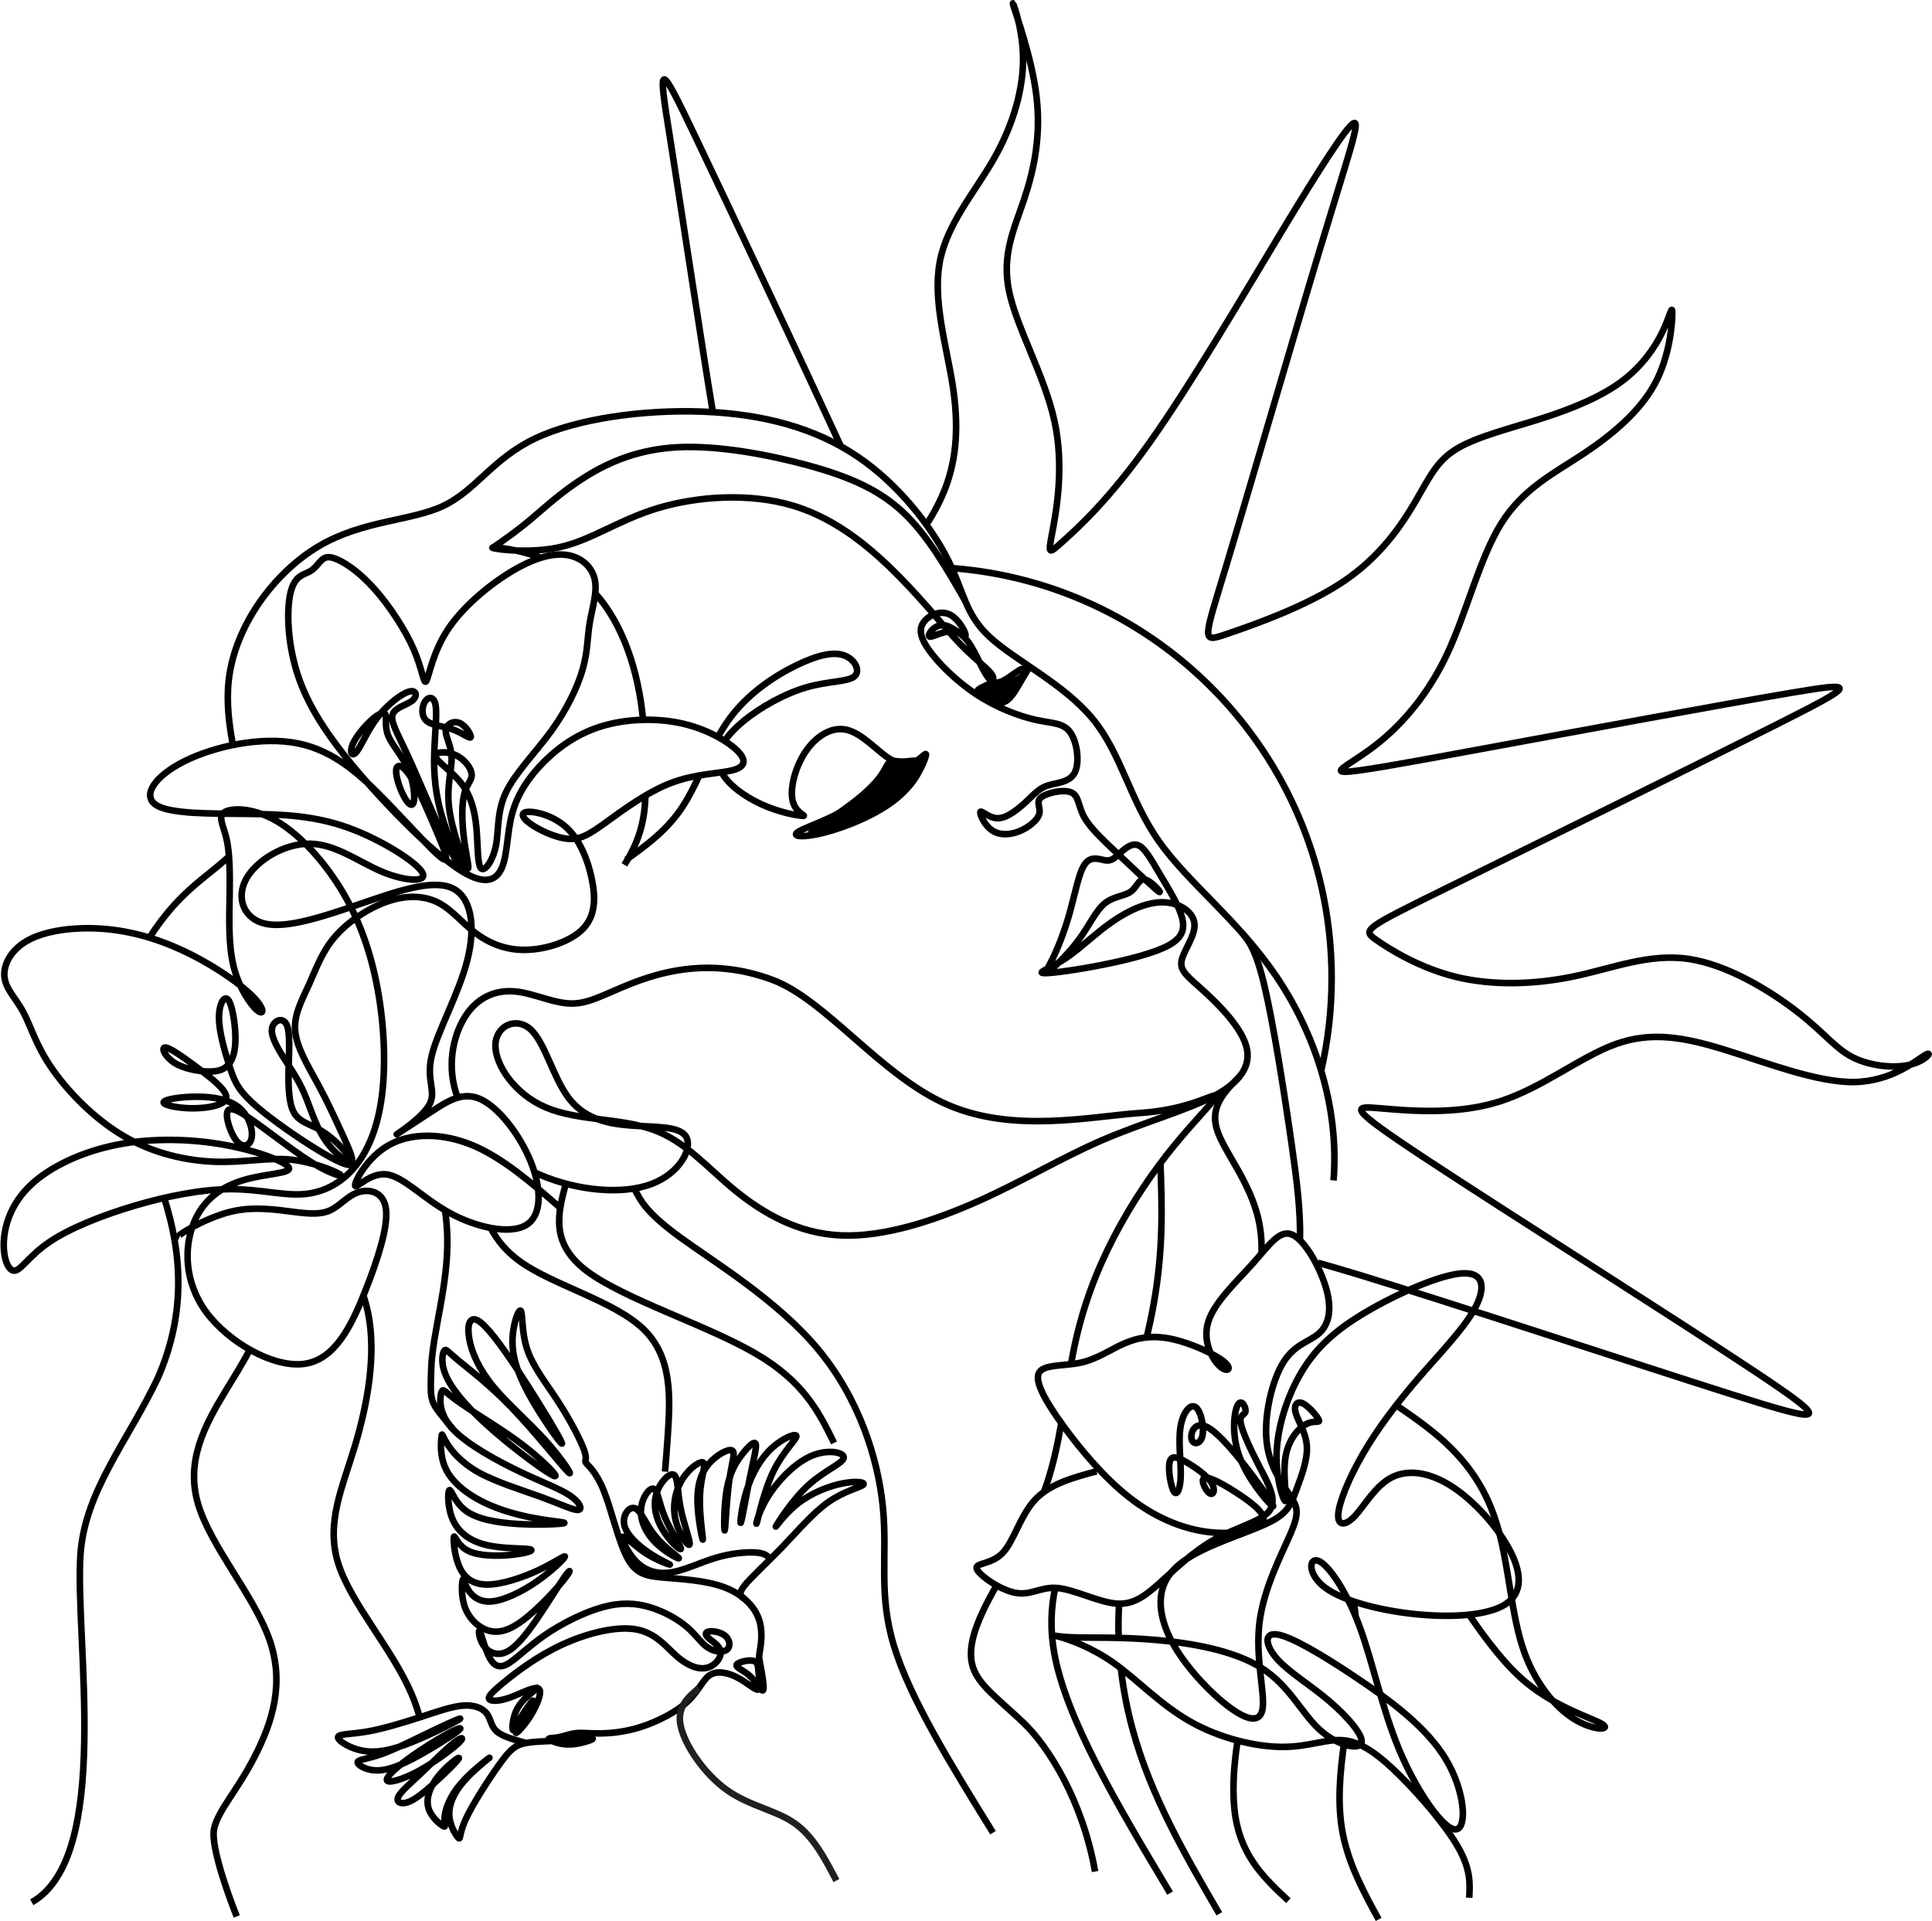 <?xml version="1.0" encoding="UTF-8"?><svg xmlns="http://www.w3.org/2000/svg" xmlns:xlink="http://www.w3.org/1999/xlink" height="165.6" preserveAspectRatio="xMidYMid meet" version="1.0" viewBox="0.2 0.5 166.5 165.6" width="166.5" zoomAndPan="magnify"><g><path d="M 1268.164 29.375 C 1268.867 41.406 1269.531 53.438 1259.062 72.148 C 1248.555 90.859 1226.875 116.25 1208.672 134.375 C 1190.469 152.461 1175.703 163.281 1160.703 165 C 1145.703 166.719 1130.469 159.375 1107.344 159.375 C 1084.258 159.375 1053.242 166.719 1027.695 181.25 C 1002.109 195.742 981.953 217.383 962.266 231.406 C 942.617 245.43 923.438 251.836 915.82 254.023 C 908.164 256.25 912.109 254.258 926.875 253.789 C 941.602 253.281 967.188 254.258 998.164 251.562 C 1029.141 248.867 1065.547 242.461 1089.141 227.461 C 1112.773 212.461 1123.594 188.867 1138.594 174.844 C 1153.594 160.82 1172.773 156.406 1175.234 162.539 C 1177.695 168.711 1163.438 185.43 1147.188 199.18 C 1130.977 212.969 1112.773 223.789 1102.695 235.117 C 1092.617 246.406 1090.625 258.203 1102.93 256.25 C 1115.234 254.258 1141.797 238.555 1170.781 219.102 C 1199.805 199.688 1231.289 176.562 1248.008 148.789 C 1264.727 121.016 1266.719 88.555 1256.367 88.281 C 1246.055 88.047 1223.438 120 1208.164 156.172 C 1192.93 192.305 1185.078 232.656 1173.516 263.633 C 1161.953 294.609 1146.719 316.25 1138.359 319.688 C 1129.961 323.125 1128.516 308.359 1143.75 296.836 C 1158.984 285.273 1190.977 276.914 1222.305 273.75 C 1253.633 270.586 1284.297 272.656 1299.297 282.266 C 1314.297 291.836 1313.633 308.945 1303.203 328.828 C 1292.773 348.711 1272.617 371.328 1253.164 383.867 C 1233.75 396.406 1215.078 398.867 1201.055 391.484 C 1187.031 384.102 1177.695 366.914 1169.57 358.281 C 1161.445 349.688 1154.57 349.688 1155.312 360 C 1156.055 370.352 1164.414 390.977 1176.719 412.148 C 1188.984 433.281 1205.234 454.922 1223.672 476.328 C 1242.109 497.734 1262.773 518.867 1272.617 536.562 C 1282.422 554.258 1281.445 568.516 1262.539 567.539 C 1243.594 566.562 1206.719 550.352 1179.883 534.609 C 1153.086 518.867 1136.367 503.633 1123.828 482.734 C 1111.289 461.797 1102.93 435.273 1102.188 412.383 C 1101.445 389.531 1108.359 370.352 1109.805 371.328 C 1111.289 372.305 1107.344 393.438 1109.805 408.945 C 1112.266 424.453 1121.133 434.258 1128.008 437.734 C 1134.883 441.172 1139.805 438.203 1138.594 441.172 C 1137.344 444.102 1129.961 452.969 1124.805 455.43 C 1119.648 457.891 1116.719 453.945 1118.672 447.07 C 1120.625 440.195 1127.539 430.352 1128.242 418.555 C 1128.984 406.719 1123.594 392.969 1119.648 382.148 C 1115.703 371.328 1113.242 363.438 1101.953 356.328 C 1090.625 349.18 1070.469 342.812 1051.523 334.922 C 1032.617 327.07 1014.883 317.734 1007.031 303.438 C 999.141 289.18 1001.133 270 1012.188 249.609 C 1023.242 229.18 1043.438 207.539 1059.648 195 C 1075.898 182.461 1088.164 179.023 1090.156 192.578 C 1092.109 206.094 1083.75 236.562 1087.422 266.562 C 1091.133 296.562 1106.875 326.094 1114.258 343.281 C 1121.602 360.508 1120.625 365.43 1114.258 375.273 C 1107.852 385.117 1096.055 399.844 1093.594 422.227 C 1091.133 444.609 1098.008 474.609 1107.852 490.586 C 1117.695 506.562 1130.469 508.516 1138.594 515.664 C 1146.719 522.812 1150.156 535.078 1145.234 553.281 C 1140.312 571.484 1127.031 595.586 1115.977 600.742 C 1104.883 605.898 1096.055 592.148 1082.031 576.406 C 1068.008 560.664 1048.828 542.969 1043.438 526.25 C 1038.008 509.531 1046.367 493.789 1053.008 487.656 C 1059.648 481.484 1064.57 484.922 1056.953 491.328 C 1049.336 497.734 1029.141 507.07 1012.695 510.742 C 996.211 514.453 983.438 512.461 971.367 507.305 C 959.336 502.148 948.008 493.789 933.516 490.586 C 918.984 487.383 901.289 489.336 897.344 481.719 C 893.438 474.102 903.242 456.914 918.242 436.25 C 933.242 415.586 953.438 391.484 975.078 374.531 C 996.719 357.539 1019.805 347.734 1041.953 344.766 C 1064.062 341.797 1085.234 345.742 1089.883 352.383 C 1094.57 359.023 1082.773 368.359 1070.234 376.719 C 1057.695 385.078 1044.414 392.461 1040.234 391.25 C 1036.055 390 1040.977 380.195 1044.414 377.969 C 1047.852 375.742 1049.805 381.172 1045.898 387.305 C 1041.953 393.438 1032.109 400.352 1024.492 404.766 C 1016.875 409.18 1011.445 411.172 1009.961 404.766 C 1008.516 398.359 1010.977 383.633 1013.672 379.453 C 1016.367 375.273 1019.336 381.641 1019.57 393.438 C 1019.805 405.273 1017.344 422.461 1019.336 435 C 1021.289 447.539 1027.695 455.43 1032.344 452.227 C 1037.031 449.023 1039.961 434.766 1038.242 427.383 C 1036.523 420 1030.156 419.531 1028.906 424.688 C 1027.695 429.844 1031.602 440.664 1042.422 435 C 1053.242 429.375 1070.977 407.227 1083.242 390.742 C 1095.547 374.258 1102.422 363.438 1097.773 367.656 C 1093.086 371.797 1076.875 390.977 1069.961 410.195 C 1063.086 429.375 1065.547 448.555 1068.75 454.18 C 1071.953 459.844 1075.898 451.992 1075.391 448.555 C 1074.883 445.117 1069.961 446.094 1071.211 438.711 C 1072.422 431.328 1079.805 415.586 1087.422 400.82 C 1095.078 386.094 1102.93 372.305 1096.055 362.969 C 1089.141 353.633 1067.539 348.711 1048.594 338.125 C 1029.648 327.539 1013.438 311.328 1000.391 299.766 C 987.344 288.203 977.539 281.328 962.539 283.047 C 947.539 284.766 927.344 295.117 913.086 296.328 C 898.828 297.539 890.469 289.688 877.188 292.148 C 863.906 294.609 845.742 307.383 843.75 312.812 C 841.797 318.203 856.055 316.25 865.898 326.328 C 875.703 336.406 881.133 358.555 893.906 372.305 C 906.719 386.094 926.875 391.484 947.031 396.914" fill="none" stroke="#000" stroke-miterlimit="22.926" stroke-width="5.669" transform="matrix(.1 0 0 -.1 0 167)"/><path d="M 485.195 623.711 C 460.234 645.391 435.234 667.07 409.258 677.93 C 383.242 688.75 356.25 688.75 337.305 678.164 C 318.32 667.539 307.422 646.328 308.047 643.125 C 308.711 639.922 320.898 654.688 335.352 652.773 C 349.844 650.859 366.562 632.188 389.375 619.688 C 412.188 607.148 441.094 600.703 455.234 609.062 C 469.375 617.422 468.75 640.547 459.414 663.711 C 450.117 686.836 432.109 709.961 416.68 717.383 C 401.25 724.766 388.398 716.406 373.594 706.758 C 358.828 697.109 342.109 686.211 344.062 687.461 C 345.977 688.75 366.562 702.266 372.344 713.516 C 378.125 724.766 369.102 733.75 373.945 754.648 C 378.75 775.547 397.383 808.32 404.766 837.578 C 412.188 866.797 408.32 892.5 390.977 899.883 C 373.594 907.305 342.773 896.367 311.914 885.781 C 281.055 875.156 250.195 864.883 231.25 868.711 C 212.305 872.578 205.234 890.586 213.906 906.992 C 222.578 923.359 246.992 938.164 269.18 937.812 C 291.328 937.5 311.289 922.07 331.172 913.711 C 351.133 905.352 371.055 904.062 365.898 913.086 C 360.742 922.07 330.547 941.367 301.953 951.641 C 273.359 961.914 246.367 963.203 215.195 963.516 C 184.023 963.867 148.672 963.203 136.445 971.25 C 124.219 979.297 135.156 995.977 160.859 1008.867 C 186.562 1021.719 227.07 1030.703 258.906 1024.258 C 290.703 1017.852 313.828 995.977 335.039 974.141 C 356.25 952.266 375.547 930.43 382.773 925.352 C 390 920.312 385.195 932.031 378.359 948.203 C 371.523 964.336 362.695 984.922 355.859 995.508 C 349.023 1006.094 344.219 1006.758 343.477 1001.797 C 342.773 996.797 346.133 986.172 349.766 979.18 C 353.359 972.227 357.227 968.828 358.516 973.672 C 359.805 978.477 358.516 991.484 353.516 1002.578 C 348.555 1013.672 339.883 1022.812 336.562 1030.938 C 333.281 1039.062 335.352 1046.133 334.258 1048.945 C 333.125 1051.758 328.789 1050.312 322.695 1044.922 C 316.562 1039.531 308.711 1030.234 305.898 1023.398 C 303.086 1016.562 305.312 1012.227 309.18 1016.875 C 313.047 1021.523 318.516 1035.195 327.266 1046.602 C 336.016 1058.008 348.047 1067.188 354.57 1068.945 C 361.094 1070.703 362.031 1065.078 357.383 1061.211 C 352.734 1057.383 342.422 1055.273 340.352 1049.258 C 338.281 1043.242 344.375 1033.281 352.734 1015.273 C 361.094 997.266 371.68 971.25 381.719 949.727 C 391.758 928.203 401.25 911.133 400.195 915.078 C 399.18 919.023 387.578 943.945 381.719 965.469 C 375.859 986.992 375.703 1005.156 376.445 1021.211 C 377.148 1037.305 378.75 1051.289 377.227 1058.086 C 375.703 1064.922 371.055 1064.609 368.32 1060.43 C 365.586 1056.25 364.766 1048.203 369.336 1043.945 C 373.945 1039.688 383.906 1039.219 392.109 1036.328 C 400.273 1033.438 406.719 1028.125 407.617 1029.57 C 408.477 1031.016 403.828 1039.219 398.359 1041.719 C 392.891 1044.219 386.641 1040.977 386.133 1035.586 C 385.664 1030.234 390.977 1022.656 391.211 1012.07 C 391.445 1001.445 386.641 987.812 389.102 968.203 C 391.602 948.594 401.406 923.047 404.453 917.656 C 407.539 912.266 403.828 927.07 401.914 941.914 C 399.961 956.797 399.805 971.719 402.07 980.664 C 404.297 989.57 408.984 992.461 408.477 997.773 C 408.008 1003.047 402.383 1010.781 394.414 1014.297 C 386.484 1017.852 376.172 1017.188 377.461 1012.773 C 378.75 1008.359 391.602 1000.156 399.727 989.648 C 407.852 979.102 411.211 966.25 412.578 951.484 C 413.945 936.68 413.32 920 416.523 916.602 C 419.727 913.242 426.797 923.203 429.375 936.133 C 431.953 949.062 430 964.961 437.891 981.758 C 445.781 998.555 463.438 1016.25 476.953 1034.805 C 490.43 1053.359 499.766 1072.812 504.18 1088.281 C 508.594 1103.828 508.086 1115.391 510.195 1128.008 C 512.266 1140.625 516.953 1154.258 514.609 1165.352 C 512.266 1176.445 502.969 1184.961 490.117 1186.719 C 477.266 1188.477 460.859 1183.516 441.562 1171.719 C 422.305 1159.883 400.117 1141.25 387.422 1121.641 C 374.727 1102.031 371.523 1081.484 369.336 1077.93 C 367.188 1074.414 366.055 1087.891 358.672 1105.039 C 351.289 1122.148 337.617 1142.852 324.922 1157.148 C 312.227 1171.445 300.508 1179.336 292.93 1182.695 C 285.391 1186.094 282.031 1184.961 279.062 1182.148 C 276.094 1179.336 273.516 1174.844 268.438 1172.188 C 263.398 1169.531 255.82 1168.711 252.383 1154.18 C 248.906 1139.648 249.57 1111.367 258.32 1084.219 C 267.031 1057.109 283.867 1031.133 310.234 1000.039 C 336.562 968.945 372.461 932.734 395.703 916.875 C 418.945 901.016 429.531 905.508 434.531 917.109 C 439.492 928.672 438.867 947.305 443.438 964.023 C 448.008 980.742 457.812 995.508 471.055 1008.672 C 484.336 1021.875 501.016 1033.438 522.07 1039.531 C 543.125 1045.625 568.516 1046.289 590.039 1041.406 C 611.602 1036.484 629.258 1026.055 637.461 1017.93 C 645.664 1009.805 644.375 1004.023 633.359 1001.133 C 622.344 998.242 601.641 998.242 580.742 990.352 C 559.844 982.5 538.789 966.758 524.414 956.367 C 510.039 946.016 502.305 941.055 491.172 942.07 C 480 943.125 465.352 950.195 458.047 955.742 C 450.742 961.289 450.742 965.312 458.125 965.312 C 465.508 965.312 480.312 961.289 491.055 950.938 C 501.836 940.547 508.594 923.828 511.953 907.695 C 515.352 891.562 515.352 875.977 504.648 864.727 C 493.984 853.477 472.617 846.562 454.727 846.328 C 436.875 846.094 422.539 852.578 411.133 861.328 C 399.727 870.078 391.25 881.133 379.609 887.07 C 367.93 892.969 353.125 893.789 336.719 888.32 C 320.312 882.852 302.383 871.133 290.938 857.969 C 279.453 844.805 274.492 830.156 268.359 816.602 C 262.266 803.008 255.039 790.469 256.406 776.172 C 257.773 761.875 267.734 745.82 276.094 730.391 C 284.453 714.961 291.172 700.156 296.992 687.5 C 302.812 674.805 307.656 664.219 304.297 663.438 C 300.898 662.617 289.297 671.602 281.406 683.633 C 273.516 695.664 269.336 710.781 264.18 722.656 C 259.062 734.57 252.93 743.242 246.992 752.539 C 241.055 761.875 235.273 771.836 236.406 778.594 C 237.5 785.352 245.547 788.867 248.906 782.109 C 252.305 775.352 251.016 758.359 250.703 743.086 C 250.352 727.812 251.016 714.297 255.039 706.602 C 259.062 698.906 266.445 696.953 273.828 693.281 C 281.211 689.57 288.594 684.102 295.078 677.227 C 301.523 670.352 307.07 662.07 303.555 661.133 C 300 660.156 287.383 666.523 270.156 677.383 C 252.93 688.281 231.094 703.711 218.711 715.273 C 206.328 726.836 203.438 734.57 199.609 746.602 C 195.742 758.672 190.898 775.039 190.742 787.266 C 190.586 799.492 195.078 807.5 198.633 803.32 C 202.148 799.141 204.727 782.773 204.883 771.016 C 205.039 759.297 202.812 752.227 199.102 747.734 C 195.43 743.242 190.273 741.328 181.484 741.484 C 172.695 741.641 160.273 743.867 152.266 749.023 C 144.219 754.141 140.586 762.188 144.375 762.188 C 148.164 762.188 159.414 754.18 169.219 746.953 C 179.023 739.688 187.383 733.281 192.344 727.812 C 197.344 722.344 198.945 717.852 193.984 714.648 C 188.984 711.406 177.422 709.492 165.703 709.805 C 153.945 710.156 142.07 712.695 143.047 715.117 C 143.984 717.539 157.812 719.766 171.641 719.766 C 185.469 719.766 199.258 717.539 207.93 710.469 C 216.641 703.398 220.156 691.484 218.867 684.414 C 217.578 677.344 211.484 675.117 206.016 681.523 C 200.547 687.969 195.742 703.047 198.32 707.578 C 200.898 712.07 210.859 705.938 225.469 695.352 C 240.078 684.766 259.375 669.648 274.141 660.977 C 288.906 652.344 299.18 650.117 294.688 653.008 C 290.156 655.898 270.898 663.906 251.328 665.664 C 231.719 667.383 211.797 662.891 187.539 663.711 C 163.281 664.492 134.688 670.586 108.789 685.703 C 82.93 700.82 59.805 724.922 46.133 745 C 32.5 765.078 28.32 781.172 21.875 793.047 C 15.43 804.922 6.758 812.656 5.82 823.242 C 4.844 833.867 11.602 847.344 27.969 855.547 C 44.375 863.75 70.391 866.641 95.469 864.062 C 120.547 861.484 144.648 853.477 167.148 842.07 C 189.648 830.664 210.508 815.859 220.469 805.586 C 230.43 795.312 229.492 789.531 223.867 794.023 C 218.242 798.516 207.93 813.281 203.281 832.266 C 198.633 851.211 199.609 874.336 199.922 894.102 C 200.234 913.867 199.922 930.273 197.188 942.148 C 194.453 954.062 189.297 961.445 195.742 965.156 C 202.148 968.828 220.156 968.828 239.453 957.891 C 258.711 946.992 279.297 925.117 294.727 900.391 C 310.156 875.625 320.43 848.008 326.523 817.305 C 332.656 786.602 334.57 752.891 331.68 725.312 C 328.789 697.734 321.055 676.367 309.336 661.25 C 297.617 646.133 281.836 637.305 264.023 635.82 C 246.172 634.297 226.25 640.078 201.367 640.078 C 176.445 640.078 146.562 634.297 117.812 625.781 C 89.023 617.266 61.406 606.016 44.219 594.297 C 27.031 582.539 20.273 570.352 14.648 569.844 C 9.023 569.375 4.531 580.625 5.312 595.391 C 6.133 610.195 12.227 628.516 28.945 644.102 C 45.664 659.688 72.969 672.539 103.359 678.477 C 133.711 684.414 167.148 683.477 196.055 678.164 C 224.961 672.852 249.414 663.203 251.016 658.398 C 252.617 653.555 231.406 653.555 212.617 648.125 C 193.789 642.656 177.422 631.719 169.062 611.172 C 160.703 590.586 160.391 560.391 179.688 534.18 C 198.945 508.008 237.852 485.82 264.336 489.531 C 290.859 493.203 305 522.773 316.406 551.367 C 327.812 580 336.484 607.617 334.648 622.734 C 332.812 637.891 320.43 640.508 310.938 637.461 C 301.484 634.414 294.883 625.664 286.445 621.797 C 278.008 617.891 267.734 618.867 253.906 620.625 C 240.078 622.383 222.734 624.961 205.234 621.602 C 187.695 618.242 170.039 608.906 161.836 603.945 C 153.633 598.945 154.922 598.32 156.211 597.656" fill="none" stroke="#000" stroke-miterlimit="22.926" stroke-width="5.669" transform="matrix(.1 0 0 -.1 0 167)"/><path d="M 945.742 51.953 C 934.961 112.891 905.586 159.844 883.672 180.547 C 861.758 201.25 845.859 212.383 840.664 227.539 C 835.508 242.656 841.055 261.797 855 288.047 C 856.797 291.445 858.75 294.961 860.781 298.633 M 901.68 379.102 C 902.461 381.25 903.242 383.438 903.984 385.625 C 909.727 402.656 913.516 420.586 916.641 438.477 M 924.961 489.219 C 925.781 493.633 926.602 498.008 927.461 502.266 C 935.039 538.906 946.992 569.961 962.109 599.062 C 977.227 628.086 995.547 655.195 1014.102 677.852 C 1032.617 700.508 1051.406 718.75 1049.805 720.742 C 1048.203 722.734 1026.289 708.477 984.648 705.742 C 943.008 702.969 875.703 687.852 818.359 712.93 C 761.016 738.008 713.633 803.32 667.852 820.43 C 622.07 837.539 583.828 830.391 556.758 821.211 C 529.688 812.07 513.75 800.938 497.031 800.117 C 480.312 799.336 462.773 808.906 446.055 810.469 C 429.336 812.07 413.438 805.703 402.656 788.555 C 392.148 771.797 386.562 744.727 396.445 718.945 M 462.617 654.609 C 464.258 653.828 465.898 653.086 467.578 652.383 C 500.234 638.477 538.438 635.273 563.125 644.414 C 587.812 653.594 598.984 675.078 593.398 685.039 C 587.812 695 565.508 693.398 544.805 695 C 524.102 696.602 505 701.367 491.875 718.906 C 478.711 736.406 471.562 766.68 459.219 777.812 C 446.875 788.984 429.336 781.016 428.945 764.297 C 428.555 747.578 445.273 722.07 472.344 710.547 C 499.414 698.984 536.836 701.367 564.727 691.406 C 592.578 681.484 610.898 659.18 635.195 639.258 C 659.492 619.336 689.766 601.836 726.797 600.234 C 763.828 598.633 807.617 612.969 845.859 630.117 C 884.062 647.227 916.719 667.148 951.758 682.266 C 986.797 697.383 1024.219 707.734 1047.734 720.078 C 1071.211 732.422 1080.781 746.758 1075.977 763.477 C 1071.211 780.234 1052.109 799.336 1038.945 811.289 C 1025.82 823.203 1018.672 828.008 1020.234 836.758 C 1021.836 845.508 1032.188 858.242 1031.406 868.594 C 1030.586 878.984 1018.672 886.914 1004.727 887.344 C 990.781 887.734 974.844 880.547 960.508 870.586 C 946.172 860.664 933.438 847.891 921.094 839.531 C 908.75 831.172 896.797 827.188 900.391 826.406 C 903.984 825.625 923.086 828.008 944.609 831.992 C 966.094 835.977 990 841.523 1004.336 847.891 C 1018.672 854.258 1023.438 861.445 1021.055 872.578 C 1018.633 883.75 1009.102 898.867 1001.523 911.602 C 993.984 924.375 988.398 934.727 982.422 936.68 C 976.445 938.672 970.078 932.305 965.703 928.32 C 961.328 924.375 958.945 922.773 954.141 923.555 C 949.375 924.375 942.188 927.539 937.031 920.352 C 931.836 913.203 928.672 895.703 924.297 879.766 C 919.922 863.828 914.336 849.492 909.57 839.531 C 904.766 829.609 900.781 824.023 905.156 827.188 C 909.57 830.391 922.305 842.344 931.445 854.688 C 940.625 867.031 946.172 879.766 953.75 886.133 C 961.328 892.5 970.859 892.5 976.445 896.484 C 982.031 900.469 983.594 908.438 989.18 906.836 C 994.766 905.234 1004.336 894.102 1000.742 896.484 C 997.148 898.867 980.43 914.805 966.484 927.93 C 952.578 941.094 941.406 951.445 936.211 960.977 C 931.055 970.547 931.836 979.297 925.078 982.109 C 918.32 984.883 903.984 981.68 899.18 977.695 C 894.414 973.711 899.18 968.945 897.617 963.398 C 896.016 957.812 888.047 951.445 879.688 948.242 C 871.328 945.078 862.578 945.078 856.211 949.844 C 849.805 954.609 845.859 964.18 847.031 965.352 C 848.242 966.562 854.609 959.414 862.578 959.805 C 870.547 960.195 880.078 968.164 886.875 974.531 C 893.633 980.898 897.617 985.664 905.156 988.047 C 912.734 990.469 923.906 990.469 928.281 999.219 C 932.656 1007.969 930.273 1025.508 924.297 1033.867 C 918.32 1042.227 908.75 1041.445 894.414 1044.609 C 880.078 1047.812 860.977 1054.961 843.438 1066.523 C 825.938 1078.047 810 1093.984 802.031 1105.547 C 794.062 1117.07 794.062 1124.258 798.867 1129.805 C 803.633 1135.391 813.203 1139.375 821.172 1135 C 829.102 1130.625 835.508 1117.891 833.906 1116.68 C 832.305 1115.508 822.734 1125.859 814.766 1126.211 C 806.836 1126.641 800.469 1117.07 803.242 1116.289 C 806.016 1115.508 817.969 1123.438 827.148 1119.883 C 836.289 1116.289 842.656 1101.133 847.812 1090.781 C 853.008 1080.469 856.992 1074.883 864.141 1077.266 C 871.328 1079.648 881.68 1090 884.062 1088.398 C 886.445 1086.797 880.898 1073.281 872.93 1067.305 C 864.961 1061.328 854.609 1062.93 849.023 1064.922 C 843.438 1066.914 842.656 1069.297 846.641 1071.68 C 850.625 1074.062 859.375 1076.445 857.773 1081.641 C 856.211 1086.836 844.258 1094.766 830.312 1109.102 C 816.367 1123.438 800.469 1144.141 777.344 1167.656 C 754.258 1191.133 723.984 1217.422 686.172 1228.945 C 648.359 1240.508 602.93 1237.344 568.711 1226.992 C 534.453 1216.641 511.367 1199.102 483.086 1193.125 C 454.844 1187.148 421.367 1192.734 426.953 1193.125 C 430.312 1193.359 447.93 1191.719 468.086 1184.258 M 514.961 1153.633 C 538.32 1127.734 552.227 1087.422 556.172 1044.609 M 558.281 979.336 C 557.461 957.5 553.281 940.781 540.117 919.609" fill="none" stroke="#000" stroke-miterlimit="22.926" stroke-width="5.669" transform="matrix(.1 0 0 -.1 0 167)"/><path d="M 29.375 25.469 C 99.18 64.961 66.25 253.555 71.367 325.508 C 75.234 379.883 111.992 422.773 137.695 476.641 C 163.867 535.547 157.461 588.75 143.477 632.539 M 130.82 856.836 C 137.227 866.953 144.141 876.016 151.016 883.75 C 169.219 904.141 187.266 915.078 199.336 926.992 M 202.734 1022.852 C 199.336 1041.016 196.953 1060.273 199.18 1079.258 C 204.766 1126.641 239.023 1172.031 276.836 1194.336 C 314.688 1216.641 356.094 1215.82 383.945 1228.945 C 411.836 1242.109 426.172 1269.18 462.383 1286.719 C 498.633 1304.219 556.758 1312.188 608.125 1310.195 C 659.492 1308.203 704.102 1296.25 740.312 1271.953 C 776.562 1247.695 804.414 1211.055 818.633 1183.125 C 832.852 1155.156 833.359 1135.938 854.883 1116.016 C 876.367 1096.094 918.828 1075.547 943.594 1045.547 C 968.359 1015.547 975.391 976.133 1000.469 940.273 C 1025.547 904.453 1068.711 872.188 1101.406 824.219 C 1134.141 776.25 1156.445 712.539 1151.25 647.617 M 1168.672 284.688 C 1169.219 281.484 1169.648 278.203 1169.961 274.922 C 1170.078 273.906 1170.156 272.891 1170.234 271.875 M 1160.664 165.039 C 1156.719 137.305 1154.258 110.117 1159.219 84.57 C 1164.258 58.75 1176.914 34.609 1190.117 10.703" fill="none" stroke="#000" stroke-miterlimit="22.926" stroke-width="5.669" transform="matrix(.1 0 0 -.1 0 167)"/><path d="M 489.609 644.805 C 482.773 619.062 475.977 593.32 508.008 569.297 C 540.039 545.273 610.898 522.969 652.852 498.594 C 694.766 474.258 707.773 447.812 720.781 421.367" fill="none" stroke="#000" stroke-miterlimit="22.926" stroke-width="5.669" transform="matrix(.1 0 0 -.1 0 167)"/><path d="M 541.758 924.062 C 559.766 937.031 577.773 950 591.367 971.445 C 596.172 979.023 600.43 987.656 604.648 996.641 M 620.742 1029.805 C 623.711 1035.156 626.914 1040.352 630.43 1045.195 C 646.758 1067.695 670.234 1082.852 688.75 1091.797 C 707.266 1100.742 720.82 1103.555 729.961 1099.961 C 739.141 1096.367 743.906 1086.406 738.125 1081.836 C 732.344 1077.266 716.055 1078.047 697.305 1072.695 C 678.594 1067.305 657.5 1055.742 642.383 1043.203 C 635.781 1037.734 630.312 1032.07 626.562 1026.367 M 623.867 999.414 C 629.805 988.242 644.414 978.008 658.711 971.562 C 675.039 964.18 690.938 961.797 694.141 961.797 C 697.305 961.797 687.773 964.18 685.195 974.531 C 682.578 984.883 686.953 1003.203 695.938 1016.719 C 704.883 1030.273 718.438 1039.023 731.562 1036.055 C 744.688 1033.047 757.461 1018.32 767.812 1011.562 C 778.164 1004.805 786.133 1005.977 791.875 1009.375 C 797.656 1012.773 801.25 1018.32 799.648 1012.734 C 798.047 1007.188 791.289 990.469 774.57 976.719 C 757.852 962.969 731.172 952.227 712.656 947.461 C 694.141 942.695 683.789 943.867 689.57 947.852 C 695.312 951.836 717.227 958.594 733.75 969.141 C 750.273 979.688 761.445 994.062 772.578 1008.398" fill="none" stroke="#000" stroke-miterlimit="22.926" stroke-width="5.669" transform="matrix(.1 0 0 -.1 0 167)"/><path d="M 616.328 1309.805 C 607.93 1359.922 584.375 1515.469 579.57 1545.273 C 568.516 1613.633 569.492 1613.633 602.188 1545.273 C 632.93 1480.938 691.758 1356.016 726.641 1280.352 M 800.312 1212.852 C 806.602 1222.227 812.656 1233.555 817.07 1245.352 C 826.641 1270.977 828.242 1299.062 823.047 1332.695 C 817.812 1366.328 805.781 1405.547 811.797 1438.711 C 817.812 1471.875 841.953 1499.023 858.555 1528.203 C 875.156 1557.344 884.18 1588.516 883.672 1616.172 C 883.164 1643.828 873.125 1667.93 875.156 1660.898 C 877.148 1653.867 891.211 1615.664 895.234 1581.992 C 899.258 1548.281 893.242 1519.141 884.688 1493.516 C 876.133 1467.852 865.078 1445.742 871.602 1414.062 C 878.164 1382.422 902.266 1341.172 910.82 1301.758 C 919.336 1262.266 912.305 1224.609 908.789 1205.742 C 905.234 1186.914 905.234 1186.914 918.32 1198.711 C 931.406 1210.508 957.578 1234.141 992.773 1283.633 C 1027.969 1333.164 1072.188 1408.555 1105.859 1464.336 C 1139.531 1520.156 1162.695 1556.328 1168.711 1558.867 C 1174.727 1561.367 1163.672 1530.195 1139.531 1450.273 C 1115.43 1370.352 1078.203 1241.641 1058.594 1176.797 C 1039.023 1111.953 1036.992 1110.977 1059.102 1118.516 C 1081.25 1126.055 1127.5 1142.148 1159.648 1163.75 C 1191.836 1185.352 1209.922 1212.5 1221.992 1233.125 C 1234.062 1253.711 1240.078 1267.812 1257.695 1278.359 C 1275.273 1288.906 1304.414 1295.938 1331.055 1304.492 C 1357.734 1313.047 1381.836 1323.086 1399.453 1336.172 C 1417.031 1349.258 1428.086 1365.312 1434.648 1378.906 C 1441.172 1392.461 1443.164 1403.516 1443.164 1394.961 C 1443.164 1386.445 1441.172 1358.281 1428.086 1334.141 C 1415.039 1310.039 1390.898 1289.922 1365.742 1273.32 C 1340.625 1256.758 1314.492 1243.672 1295.898 1214.023 C 1277.305 1184.336 1266.211 1138.086 1249.648 1102.422 C 1233.047 1066.719 1210.938 1041.602 1190.312 1025 C 1169.727 1008.398 1150.625 1000.352 1160.156 999.844 C 1169.727 999.375 1207.93 1006.406 1286.836 1020.977 C 1365.742 1035.547 1485.391 1057.695 1544.727 1067.734 C 1604.023 1077.773 1603.047 1075.781 1532.148 1040.078 C 1461.289 1004.375 1320.508 935.039 1249.141 899.844 C 1177.773 864.648 1175.742 863.633 1187.812 855.078 C 1199.883 846.562 1226.016 830.469 1257.188 822.93 C 1288.359 815.391 1324.531 816.367 1358.203 823.438 C 1391.914 830.469 1423.086 843.516 1457.266 838.516 C 1491.445 833.477 1528.633 810.352 1551.758 792.266 C 1574.883 774.141 1583.945 761.094 1599.023 753.555 C 1614.102 746.016 1635.195 743.984 1648.789 747.5 C 1662.344 751.016 1668.398 760.078 1660.859 755.547 C 1653.281 751.016 1632.188 732.93 1600 732.422 C 1567.852 731.953 1524.609 749.023 1488.906 760.078 C 1453.242 771.133 1425.078 776.172 1394.414 765.117 C 1363.75 754.062 1330.586 726.914 1293.398 715.352 C 1256.172 703.789 1214.961 707.812 1191.328 709.805 C 1167.695 711.836 1161.68 711.836 1231.055 666.094 C 1300.391 620.352 1445.195 528.867 1514.062 483.086 C 1582.93 437.344 1575.898 437.344 1493.438 463.516 C 1411.016 489.648 1253.164 541.914 1172.227 566.562 C 1158.711 570.664 1147.344 573.984 1137.812 576.641 M 1205.234 453.867 C 1216.797 446.055 1227.891 438.242 1237.578 430.312 C 1268.242 405.195 1284.336 379.062 1293.398 346.367 C 1302.422 313.711 1304.414 274.492 1314.492 244.336 C 1324.531 214.18 1342.656 193.047 1359.219 183.008 C 1375.82 172.93 1390.898 173.945 1382.852 178.984 C 1374.805 184.023 1343.633 193.047 1317.5 214.648 C 1299.141 229.844 1283.281 251.172 1268.008 273.32" fill="none" stroke="#000" stroke-miterlimit="22.926" stroke-width="5.669" transform="matrix(.1 0 0 -.1 0 167)"/><path d="M 822.344 1175.352 C 1005.391 1161.484 1149.609 1008.555 1149.609 821.953 C 1149.609 794.492 1146.484 767.773 1140.586 742.109" fill="none" stroke="#000" stroke-miterlimit="22.926" stroke-width="5.669" transform="matrix(.1 0 0 -.1 0 167)"/><path d="M 857.773 85.43 C 821.953 143.32 786.133 201.211 772.422 246.406 C 758.672 291.562 767.031 323.984 762.852 366.133 C 758.672 408.32 741.992 460.195 706.797 502.344 C 671.562 544.531 617.852 576.953 588.398 598.398 C 558.945 619.805 553.828 630.273 548.672 640.703" fill="none" stroke="#000" stroke-miterlimit="22.926" stroke-width="5.669" transform="matrix(.1 0 0 -.1 0 167)"/><path d="M 1052.812 15.547 C 1023.359 66.172 993.867 116.797 978.203 174.062 C 973.477 191.289 970 209.141 967.969 227.148 M 966.055 253.32 C 965.742 263.203 965.859 273.047 966.445 282.773 M 1089.258 584.727 C 1089.492 594.375 1088.711 603.594 1086.914 612.305 C 1079.727 646.719 1056.055 672.891 1050.508 692.344 C 1044.961 711.758 1057.578 724.375 1070.156 737.031" fill="none" stroke="#000" stroke-miterlimit="22.926" stroke-width="5.669" transform="matrix(.1 0 0 -.1 0 167)"/><path d="M 392.305 433.242 C 371.797 458.164 372.734 454.336 373.633 485.391 C 374.57 516.406 388.711 557.344 387.461 600 C 387.227 607.227 386.562 614.531 385.547 621.836" fill="none" stroke="#000" stroke-miterlimit="22.926" stroke-width="5.669" transform="matrix(.1 0 0 -.1 0 167)"/><path d="M 426.953 1193.125 C 436.992 1200.078 447.031 1207.031 459.453 1217.461 C 471.875 1227.891 486.719 1241.797 506.875 1254.297 C 527.031 1266.836 552.5 1277.93 586.758 1279.57 C 621.055 1281.172 664.141 1273.281 698.633 1263.828 C 733.125 1254.375 758.984 1243.32 780.039 1223.711 C 801.055 1204.062 817.305 1175.859 833.555 1147.656" fill="none" stroke="#000" stroke-miterlimit="22.926" stroke-width="5.669" transform="matrix(.1 0 0 -.1 0 167)"/><path d="M 315.195 548.359 C 316.797 543.477 318.164 538.438 319.219 533.281 C 326.445 497.93 318.828 455.195 307.891 418.828 C 296.953 382.461 282.656 352.422 293.398 317.812 C 304.18 283.203 340 244.023 356.719 204.922 C 359.922 197.383 362.461 189.883 364.297 182.383" fill="none" stroke="#000" stroke-miterlimit="22.926" stroke-width="5.669" transform="matrix(.1 0 0 -.1 0 167)"/><path d="M 206.055 13.242 C 201.953 23.398 182.93 72.852 186.523 88.906 C 190.117 104.961 206.289 121.367 221.484 151.016 C 236.68 180.703 247.5 214.023 234.18 251.953 C 220.859 289.883 183.359 332.344 172.656 368.906 C 161.953 405.43 178.086 435.977 196.25 465.898 C 203.438 477.773 210.938 489.531 217.266 501.758" fill="none" stroke="#000" stroke-miterlimit="22.926" stroke-width="5.669" transform="matrix(.1 0 0 -.1 0 167)"/><path d="M 575.117 396.602 C 575.977 406.562 576.719 416.641 577.422 426.797 C 579.727 460.664 581.484 495.391 556.484 519.492 C 531.445 543.594 479.648 557.031 450.977 577.188 C 438.594 585.898 430.547 595.859 424.844 606.68" fill="none" stroke="#000" stroke-miterlimit="22.926" stroke-width="5.669" transform="matrix(.1 0 0 -.1 0 167)"/><path d="M 1112.344 26.836 C 1092.383 45.469 1072.422 64.141 1066.758 98.672 C 1063.672 117.539 1064.844 141.172 1068.594 164.805 M 1122.305 596.055 C 1122.969 621.367 1119.492 648.477 1115.117 678.945 C 1108.281 726.875 1099.258 783.203 1091.797 814.922 C 1084.297 846.68 1078.281 853.867 1072.305 861.016" fill="none" stroke="#000" stroke-miterlimit="22.926" stroke-width="5.669" transform="matrix(.1 0 0 -.1 0 167)"/><path d="M 1010.391 33.359 C 965.391 108.633 920.391 183.867 910.43 240.977 C 906.875 261.367 907.773 279.414 911.367 296.445 M 990.234 512.344 C 992.539 521.992 994.531 531.406 996.133 540.391 C 1004.727 588.164 1003.398 625.312 1002.07 662.461" fill="none" stroke="#000" stroke-miterlimit="22.926" stroke-width="5.669" transform="matrix(.1 0 0 -.1 0 167)"/><g id="change1_1"><path d="M 70.383 72.047 C 71.023 71.562 72.57 70.562 73.727 69.672 C 74.879 68.785 75.645 68.012 76.09 67.391 C 76.535 66.77 76.656 66.309 76.914 66.156 C 77.172 66.004 77.566 66.16 78.098 66.141 C 78.629 66.121 79.297 65.922 79.445 66.289 C 79.594 66.66 79.223 67.594 78.312 68.488 C 77.402 69.383 75.953 70.238 74.523 70.895 C 73.094 71.551 71.684 72.012 70.848 72.254 C 70.008 72.5 69.742 72.531 70.383 72.047" fill="inherit" fill-rule="evenodd"/></g><path d="M 703.828 949.531 C 710.234 954.375 725.703 964.375 737.266 973.281 C 748.789 982.148 756.445 989.883 760.898 996.094 C 765.352 1002.305 766.562 1006.914 769.141 1008.438 C 771.719 1009.961 775.664 1008.398 780.977 1008.594 C 786.289 1008.789 792.969 1010.781 794.453 1007.109 C 795.938 1003.398 792.227 994.062 783.125 985.117 C 774.023 976.172 759.531 967.617 745.234 961.055 C 730.938 954.492 716.836 949.883 708.477 947.461 C 700.078 945 697.422 944.688 703.828 949.531 Z M 703.828 949.531" fill="none" stroke="#000" stroke-miterlimit="22.926" stroke-width="5.669" transform="matrix(.1 0 0 -.1 0 167)"/><g id="change1_2"><path d="M 85 60.352 C 84.766 59.984 85.074 59.727 85.402 59.562 C 85.727 59.402 86.074 59.34 86.523 59.312 C 86.977 59.289 87.535 59.305 88.012 58.992 C 88.488 58.684 88.883 58.047 88.883 58.047 C 88.883 58.047 88.488 58.684 88.074 59.391 C 87.66 60.102 87.23 60.883 86.625 61.039 C 86.016 61.191 85.238 60.719 85 60.352" fill="inherit" fill-rule="evenodd"/></g><path d="M 850 1066.484 C 847.656 1070.156 850.742 1072.734 854.023 1074.375 C 857.266 1075.977 860.742 1076.602 865.234 1076.875 C 869.766 1077.109 875.352 1076.953 880.117 1080.078 C 884.883 1083.164 888.828 1089.531 888.828 1089.531 C 888.828 1089.531 884.883 1083.164 880.742 1076.094 C 876.602 1068.984 872.305 1061.172 866.25 1059.609 C 860.156 1058.086 852.383 1062.812 850 1066.484 Z M 850 1066.484" fill="none" stroke="#000" stroke-miterlimit="22.926" stroke-width="5.669" transform="matrix(.1 0 0 -.1 0 167)"/><path d="M 456.016 162.578 C 445.664 165.391 435.312 168.203 430.156 172.656 C 425 177.148 425.078 183.242 421.641 187.93 C 418.164 192.578 411.172 195.742 401.211 195 C 391.25 194.297 378.359 189.648 363.398 184.766 C 348.438 179.922 331.484 174.805 317.891 172.5 C 304.336 170.195 294.18 170.664 293.359 168.008 C 292.539 165.352 301.055 159.57 311.016 156.875 C 320.977 154.18 332.422 154.609 349.883 160.781 C 367.305 166.992 390.703 178.906 396.875 182.5 C 403.047 186.133 391.914 181.445 377.305 174.453 C 362.734 167.5 344.609 158.242 331.641 153.477 C 318.633 148.75 310.742 148.555 310.234 146.289 C 309.688 144.062 316.523 139.766 324.883 139.18 C 333.242 138.555 343.203 141.602 357.227 148.867 C 371.25 156.094 389.336 167.539 395.82 172.461 C 402.305 177.383 397.148 175.82 387.578 170.664 C 377.969 165.469 363.945 156.719 352.969 148.516 C 341.953 140.352 334.023 132.734 335.586 130.391 C 337.148 128.047 348.203 130.938 361.445 137.93 C 374.688 144.961 390.117 156.133 396.523 162.031 C 402.93 167.93 400.312 168.594 393.32 163.125 C 386.289 157.656 374.844 146.094 365.195 136.953 C 355.547 127.812 347.617 121.094 345.391 116.68 C 343.125 112.266 346.562 110.156 351.406 111.133 C 356.289 112.109 362.656 116.172 372.656 124.922 C 382.656 133.672 396.289 147.07 397.422 149.492 C 398.555 151.914 387.148 143.398 379.766 134.18 C 372.383 124.961 368.945 115.078 371.172 106.953 C 373.398 98.867 381.25 92.617 384.023 91.094 C 386.797 89.57 384.453 92.773 385.234 99.648 C 386.016 106.523 389.844 117.031 399.18 127.812 C 408.477 138.633 423.203 149.688 423.789 150.039 C 424.336 150.391 410.742 140.078 401.797 129.805 C 392.852 119.531 388.594 109.297 389.219 100.039 C 389.844 90.781 395.312 82.5 397.227 80.82 C 399.102 79.141 397.422 84.102 403.438 97.227 C 409.492 110.352 423.281 131.68 432.305 144.219 C 441.289 156.758 445.547 160.508 453.516 162.344 C 461.484 164.219 473.203 164.141 484.688 164.844 C 496.172 165.547 507.461 167.031 511.25 166.953 C 515.039 166.836 511.367 165.156 506.289 163.711 C 501.211 162.227 494.766 161.016 488.438 161.68 C 482.148 162.344 475.938 164.961 475.039 166.055 C 474.141 167.188 478.516 166.797 483.164 167.656 C 487.773 168.516 492.656 170.547 498.047 171.172 C 503.438 171.797 509.336 170.938 518.516 171.016 C 527.656 171.055 540.117 172.031 554.375 176.602 C 568.672 181.172 584.766 189.414 594.531 198.477 C 604.297 207.578 607.695 217.539 614.062 221.484 C 620.43 225.391 629.805 223.281 637.852 218.984 C 645.938 214.727 652.734 208.281 655.352 208.711 C 657.969 209.141 656.445 216.445 655.859 222.266 C 655.273 228.086 655.625 232.461 651.328 233.555 C 646.992 234.648 638.008 232.461 636.836 230.195 C 635.703 227.93 642.383 225.625 647.578 221.094 C 652.812 216.562 656.602 209.805 658.477 208.32 C 660.312 206.836 660.273 210.586 659.57 216.211 C 658.828 221.836 657.422 229.336 656.719 233.086 C 656.016 236.836 656.016 236.836 656.953 242.695 C 657.891 248.477 659.766 260.156 655.469 270.938 C 651.172 281.758 640.742 291.758 625.234 297.305 C 609.766 302.891 589.219 304.023 574.375 305.273 C 559.492 306.562 550.273 307.93 542.617 322.227 C 534.961 336.523 528.906 363.789 522.383 380.078 C 515.859 396.406 508.867 401.719 507.031 404.102 C 505.195 406.523 508.516 405.977 505.586 414.609 C 502.656 423.203 493.438 440.938 483.086 456.875 C 472.773 472.812 461.25 486.953 456.211 502.344 C 451.211 517.695 452.617 534.297 450.625 535.43 C 448.672 536.562 443.281 522.188 443.672 507.031 C 444.062 491.914 450.273 475.977 461.289 457.109 C 472.305 438.203 488.125 416.328 486.172 421.562 C 484.219 426.836 464.531 459.258 448.633 483.359 C 432.734 507.5 420.586 523.32 413.516 527.031 C 406.445 530.703 404.375 522.305 406.445 510.938 C 408.477 499.57 414.57 485.273 426.953 470.195 C 439.297 455.117 457.891 439.258 472.422 423.125 C 486.953 406.953 497.383 390.469 491.367 396.523 C 485.312 402.539 462.852 431.094 443.008 451.68 C 423.164 472.266 405.977 484.961 396.719 492.695 C 387.461 500.43 386.094 503.281 384.57 500.352 C 383.086 497.383 381.445 488.672 387.695 476.484 C 393.906 464.258 407.969 448.555 427.812 431.367 C 447.617 414.18 473.164 395.508 479.219 393.008 C 485.312 390.508 471.914 404.141 457.227 415.938 C 442.5 427.695 426.484 437.617 414.414 445.352 C 402.344 453.086 394.258 458.672 389.492 462.617 C 384.727 466.523 383.281 468.828 382.109 463.789 C 380.938 458.711 380.117 446.328 392.305 433.242 C 404.531 420.117 429.844 406.25 449.727 396.719 C 469.648 387.227 484.18 382.031 492.852 376.25 C 501.562 370.469 504.375 364.102 500.312 363.633 C 496.25 363.125 485.312 368.555 468.672 374.648 C 451.992 380.742 429.648 387.5 414.414 395.977 C 399.18 404.492 391.016 414.648 386.992 421.289 C 382.93 427.93 382.969 430.977 382.461 426.406 C 381.953 421.797 380.898 409.57 386.406 398.516 C 391.875 387.461 403.945 377.539 418.438 370.391 C 432.93 363.203 449.844 358.789 464.375 356.211 C 478.906 353.633 491.094 352.93 487.891 352.148 C 484.688 351.367 466.133 350.469 448.32 351.523 C 430.508 352.578 413.477 355.547 403.555 362.812 C 393.633 370.117 390.859 381.719 389.297 380.664 C 387.773 379.57 387.5 365.859 392.227 355.195 C 396.914 344.57 406.602 336.953 420.664 333.516 C 434.727 330.039 453.164 330.703 458.359 329.766 C 463.555 328.828 455.508 326.25 443.32 324.961 C 431.094 323.672 414.727 323.711 405.43 328.398 C 396.094 333.086 393.867 342.422 393.203 340.43 C 392.539 338.438 393.438 325.078 397.578 315.312 C 401.68 305.547 408.984 299.375 421.602 299.297 C 434.219 299.18 452.109 305.195 465.898 311.641 C 479.688 318.125 489.336 325.117 488.828 323.32 C 488.32 321.523 477.617 310.977 464.688 302.031 C 451.758 293.047 436.602 285.742 425.859 284.766 C 415.117 283.828 408.828 289.297 405.391 294.844 C 401.992 300.391 401.406 306.055 400.742 303.164 C 400.039 300.273 399.219 288.789 402.852 279.219 C 406.484 269.648 414.57 261.953 423.32 259.531 C 432.109 257.109 441.523 259.883 453.594 269.18 C 465.664 278.438 480.391 294.141 487.5 302.969 C 494.609 311.758 494.102 313.672 489.062 306.641 C 483.984 299.609 474.375 283.633 465 269.961 C 455.625 256.289 446.523 244.883 438.203 241.094 C 429.922 237.305 422.461 241.133 418.516 247.07 C 414.609 252.969 414.18 261.016 415.391 259.219 C 416.562 257.422 419.375 245.859 422.969 238.164 C 426.562 230.469 430.938 226.68 438.359 230.312 C 445.781 233.984 456.211 245.039 471.055 255.391 C 485.938 265.703 505.234 275.352 521.25 279.766 C 537.227 284.18 549.961 283.398 562.188 279.727 C 574.375 276.055 586.055 269.492 594.023 262.695 C 601.953 255.898 606.172 248.867 611.914 245.039 C 617.695 241.211 624.961 240.586 628.359 243.125 C 631.719 245.664 631.133 251.328 627.422 254.766 C 623.711 258.203 616.875 259.414 613.281 258.906 C 609.648 258.438 609.297 256.211 612.461 253.32 C 615.625 250.391 622.344 246.836 623.008 241.523 C 623.711 236.25 618.398 229.258 611.094 227.539 C 603.828 225.82 594.609 229.336 585.469 237.305 C 576.367 245.234 567.305 257.617 550.195 260.664 C 533.047 263.711 507.812 257.422 486.211 247.422 C 464.648 237.422 446.719 223.672 436.094 214.922 C 425.469 206.172 422.148 202.383 423.711 200.469 C 425.273 198.594 431.758 198.555 440.625 201.641 C 449.492 204.688 460.703 210.859 465.078 210.039 C 469.414 209.219 466.914 201.445 463.867 194.805 C 460.82 188.203 457.188 182.773 453.555 178.242 C 449.922 173.711 446.25 170.078 446.523 171.953 C 446.758 173.789 450.898 181.055 454.727 187.578 C 458.594 194.141 462.148 199.922 461.172 199.219 C 460.195 198.555 454.727 191.328 450.859 184.805 C 447.031 178.281 444.805 172.383 443.984 174.062 C 443.203 175.703 443.789 184.922 447.812 192.422 C 451.875 199.883 459.414 205.586 466.914 211.328" fill="none" stroke="#000" stroke-miterlimit="22.926" stroke-width="5.669" transform="matrix(.1 0 0 -.1 0 167)"/><path d="M 643.164 287.266 C 640.469 289.141 637.812 290.977 643.398 298.164 C 649.023 305.352 662.93 317.891 676.406 331.875 C 689.805 345.859 702.773 361.289 716.094 370.547 C 729.414 379.844 743.125 382.969 745.82 385.234 C 748.516 387.461 740.195 388.828 728.359 386.523 C 716.484 384.219 701.055 378.281 689.219 368.867 C 677.344 359.453 669.023 346.562 670.82 349.766 C 672.656 352.93 684.609 372.148 698.555 384.883 C 712.5 397.578 728.398 403.789 729.141 408.516 C 729.922 413.203 715.508 416.445 700.82 410 C 686.133 403.555 671.133 387.422 662.812 373.438 C 654.492 359.492 652.812 347.695 654.375 353.086 C 655.898 358.477 660.664 381.016 668.789 397.461 C 676.914 413.906 688.359 424.219 688.32 427.188 C 688.281 430.156 676.758 425.742 667.227 416.992 C 657.656 408.242 650.117 395.117 645.547 380.625 C 640.977 366.094 639.453 350.195 640.469 352.695 C 641.523 355.234 645.117 376.133 648.32 391.758 C 651.523 407.422 654.297 417.773 653.242 420.547 C 652.148 423.359 647.148 418.594 641.875 411.875 C 636.562 405.156 630.977 396.484 628.32 381.406 C 625.664 366.289 625.938 344.766 626.562 346.016 C 627.148 347.305 628.086 371.367 630.312 387.852 C 632.578 404.336 636.172 413.203 632.93 414.883 C 629.688 416.602 619.57 411.172 612.852 403.359 C 606.133 395.508 602.773 385.234 603.086 370.625 C 603.398 356.016 607.422 337.031 607.695 338.086 C 607.969 339.102 604.531 360.156 605.195 375.898 C 605.859 391.68 610.625 402.188 608.281 404.297 C 605.977 406.445 596.562 400.234 590.391 390.586 C 584.219 380.938 581.328 367.852 584.062 355.547 C 586.797 343.203 595.156 331.641 596.25 333.789 C 597.344 335.938 591.133 351.836 588.398 365.859 C 585.664 379.922 586.367 392.07 582.617 393.984 C 578.906 395.898 570.742 387.539 567.734 377.773 C 564.727 368.047 566.914 356.875 572.891 346.875 C 578.828 336.875 588.555 328.008 588.828 330.156 C 589.141 332.266 579.961 345.312 574.922 357.461 C 569.883 369.609 568.945 380.781 565.273 381.875 C 561.562 383.008 555.117 374.023 554.414 364.18 C 553.672 354.336 558.633 343.633 567.031 335.312 C 575.43 326.953 587.188 320.977 587.031 322.031 C 586.836 323.047 574.727 331.172 566.602 341.172 C 558.477 351.172 554.375 363.086 549.258 365.039 C 544.141 366.992 538.047 358.984 540.078 350.391 C 542.109 341.836 552.266 332.695 561.797 326.367 C 571.328 320 580.195 316.406 579.18 316.523 C 578.203 316.602 567.305 320.43 557.773 326.758 C 548.281 333.125 540.078 342.031 538.789 340.312 C 537.461 338.594 542.969 326.25 550.82 318.594 C 558.633 310.938 568.711 307.93 580.508 309.805 C 592.344 311.719 605.859 318.516 619.219 322.461 C 632.539 326.406 645.703 327.461 653.32 326.914 C 660.977 326.367 663.125 324.219 665.273 322.031" fill="none" stroke="#000" stroke-miterlimit="22.926" stroke-width="5.669" transform="matrix(.1 0 0 -.1 0 167)"/><path d="M 604.258 210.078 C 594.688 201.875 585.156 193.711 588.633 177.305 C 592.148 160.938 608.711 136.328 628.242 122.344 C 647.773 108.359 670.273 105.039 686.523 93.75 C 702.773 82.5 712.773 63.359 722.773 44.18" fill="none" stroke="#231f20" stroke-miterlimit="22.926" stroke-width="5.669" transform="matrix(.1 0 0 -.1 0 167)"/></g></svg>